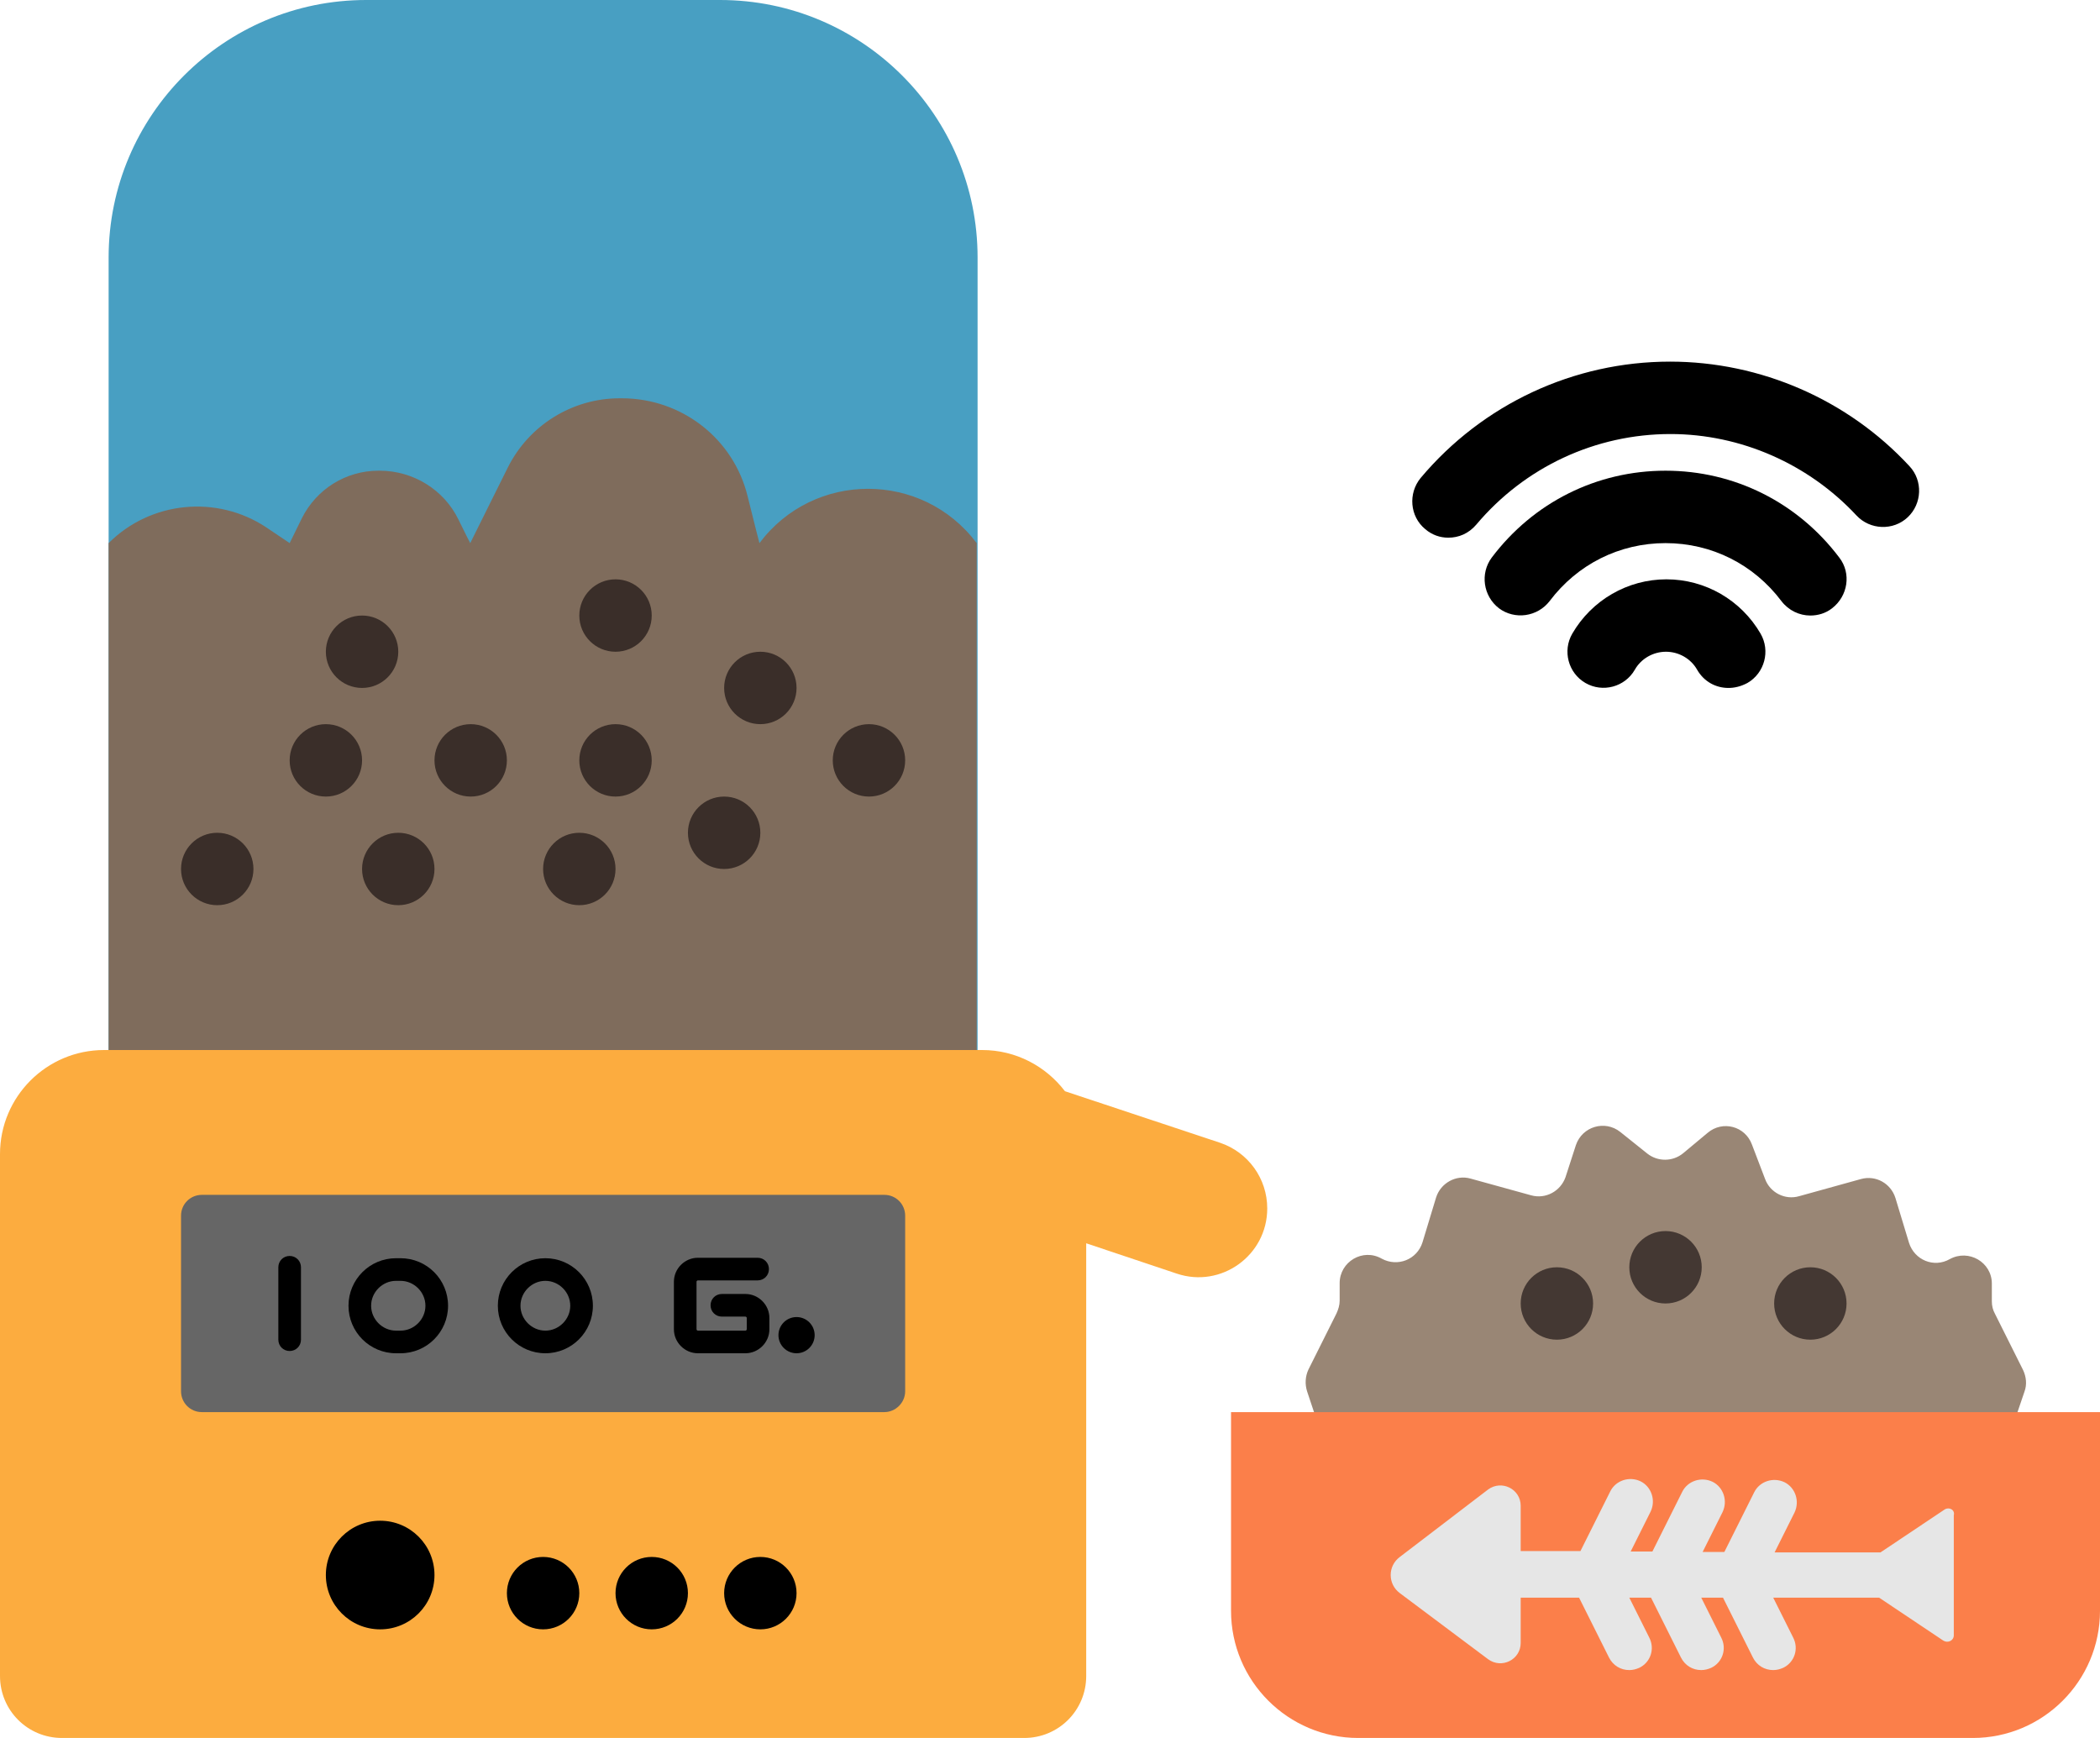 <?xml version="1.0" encoding="UTF-8"?><svg xmlns="http://www.w3.org/2000/svg" xmlns:xlink="http://www.w3.org/1999/xlink" height="384.0" preserveAspectRatio="xMidYMid meet" version="1.0" viewBox="24.0 64.0 464.0 384.0" width="464.0" zoomAndPan="magnify"><g><g id="change1_1"><path d="M405.9,216c-2.8,0-5.4-1.4-6.9-4c-1.4-2.5-4.1-4-6.9-4s-5.5,1.5-6.9,4c-2.2,3.8-7.1,5.1-10.9,2.9 c-3.8-2.2-5.1-7.1-2.9-10.9c4.3-7.4,12.2-12,20.8-12s16.5,4.6,20.8,12c2.2,3.8,0.9,8.7-2.9,10.9C408.6,215.7,407.2,216,405.9,216z" fill="inherit"/></g><g id="change1_2"><path d="M424,200c-2.4,0-4.8-1.1-6.4-3.2c-6.1-8.1-15.4-12.8-25.6-12.8s-19.5,4.7-25.6,12.8c-2.7,3.5-7.7,4.2-11.2,1.6 c-3.5-2.7-4.2-7.7-1.6-11.2C362.8,175,376.8,168,392,168s29.2,7,38.4,19.2c2.7,3.5,1.9,8.5-1.6,11.2C427.4,199.5,425.7,200,424,200 z" fill="inherit"/></g><g id="change1_3"><path d="M344,182.8c-1.8,0-3.6-0.6-5.1-1.9c-3.4-2.8-3.8-7.9-1-11.3c13.7-16.3,33.8-25.7,55.1-25.7c20,0,39.3,8.4,52.9,23.1 c3,3.2,2.8,8.3-0.4,11.3c-3.2,3-8.3,2.8-11.3-0.4c-10.6-11.4-25.6-18-41.1-18c-16.6,0-32.2,7.3-42.9,20 C348.5,181.9,346.3,182.8,344,182.8z" fill="inherit"/></g><g id="change2_1"><path d="M240,296H48V120.9C48,89.5,73.5,64,104.9,64h78.2c31.4,0,56.9,25.5,56.9,56.9V296z" fill="#489FC2"/></g><g id="change3_1"><path d="M240,302H48V184l0,0c9.3-9.3,23.9-10.7,34.8-3.5L88,184l2.7-5.5c3.2-6.4,9.7-10.5,16.9-10.5h0.3 c7.4,0,14.2,4.2,17.4,10.8c1.4,2.9,2.6,5.2,2.6,5.2l8.3-16.7c4.7-9.4,14.3-15.3,24.7-15.3h0.5c13.2,0,24.7,8.9,27.8,21.7 c1.4,5.7,2.6,10.3,2.6,10.3l0,0c12-16,36-16,48,0l0,0V302z" fill="#7F6C5C"/></g><g id="change4_1"><path d="M464,393H320l-7.2-21.6c-0.5-1.6-0.4-3.3,0.3-4.8l6.2-12.4c0.4-0.9,0.7-1.8,0.7-2.8v-3.9 c0-4.7,5.1-7.8,9.3-5.4l0,0c3.5,1.9,7.8,0.2,9-3.6l3-9.9c1-3.2,4.4-5.1,7.6-4.2l13.4,3.7c3.2,0.9,6.5-0.9,7.6-4l2.3-7.1 c1.4-4.1,6.4-5.6,9.8-2.9l6,4.8c2.3,1.8,5.6,1.8,7.9-0.1l5.4-4.5c3.3-2.8,8.3-1.5,9.8,2.6l2.9,7.6c1.1,3,4.4,4.7,7.5,3.8l13.7-3.8 c3.3-0.9,6.6,1,7.6,4.2l3,9.9c1.2,3.8,5.5,5.6,9,3.6h0c4.2-2.3,9.3,0.7,9.3,5.4v3.9c0,1,0.2,1.9,0.7,2.8l6.2,12.4 c0.7,1.5,0.9,3.2,0.3,4.8L464,393z" fill="#998675"/></g><g id="change5_1"><circle cx="368" cy="352" fill="#443833" r="8"/></g><g id="change5_2"><circle cx="392" cy="344" fill="#443833" r="8"/></g><g id="change5_3"><circle cx="424" cy="352" fill="#443833" r="8"/></g><g id="change6_1"><circle cx="96" cy="232" fill="#3A2E29" r="8"/></g><g id="change6_2"><circle cx="104" cy="208" fill="#3A2E29" r="8"/></g><g id="change6_3"><circle cx="128" cy="232" fill="#3A2E29" r="8"/></g><g id="change6_4"><circle cx="160" cy="232" fill="#3A2E29" r="8"/></g><g id="change6_5"><circle cx="160" cy="200" fill="#3A2E29" r="8"/></g><g id="change6_6"><circle cx="192" cy="216" fill="#3A2E29" r="8"/></g><g id="change6_7"><circle cx="216" cy="232" fill="#3A2E29" r="8"/></g><g id="change6_8"><circle cx="184" cy="248" fill="#3A2E29" r="8"/></g><g id="change6_9"><circle cx="152" cy="256" fill="#3A2E29" r="8"/></g><g id="change6_10"><circle cx="112" cy="256" fill="#3A2E29" r="8"/></g><g id="change6_11"><circle cx="72" cy="256" fill="#3A2E29" r="8"/></g><g id="change7_1"><path d="M293.6,316.5l-34.3-11.4c-4.2-5.5-10.8-9.1-18.3-9.1H47c-12.7,0-23,10.3-23,23v115.3 c0,7.6,6.1,13.7,13.7,13.7h212.6c7.6,0,13.7-6.1,13.7-13.7v-95.6l20,6.7c9.8,3.3,20-4,20-14.4v0C304,324.4,299.8,318.6,293.6,316.5 z" fill="#FCAC3F"/></g><g id="change8_1"><path d="M459.9,448H324.1c-15.5,0-28.1-12.6-28.1-28.1V376h192v43.9C488,435.4,475.4,448,459.9,448z" fill="#FB7F4A"/></g><g id="change9_1"><path d="M453.7,397.5l-14.2,9.5h-23.4l4.4-8.8c1.2-2.5,0.2-5.5-2.2-6.7c-2.5-1.2-5.5-0.2-6.7,2.2l-6.6,13.2h-4.8 l4.4-8.8c1.2-2.5,0.2-5.5-2.2-6.7c-2.5-1.2-5.5-0.2-6.7,2.2l-6.6,13.2h-4.8l4.4-8.8c1.2-2.5,0.2-5.5-2.2-6.7 c-2.5-1.2-5.5-0.2-6.7,2.2l-6.6,13.2H360v-10c0-3.7-4.2-5.8-7.2-3.6L333.3,408c-2.7,2-2.7,6,0,8l19.5,14.6c3,2.2,7.2,0.1,7.2-3.6 v-10h12.9l6.6,13.2c0.9,1.8,2.6,2.8,4.5,2.8c0.8,0,1.5-0.2,2.2-0.5c2.5-1.2,3.5-4.2,2.2-6.7l-4.4-8.8h4.8l6.6,13.2 c0.9,1.8,2.6,2.8,4.5,2.8c0.8,0,1.5-0.2,2.2-0.5c2.5-1.2,3.5-4.2,2.2-6.7l-4.4-8.8h4.8l6.6,13.2c0.9,1.8,2.6,2.8,4.5,2.8 c0.8,0,1.5-0.2,2.2-0.5c2.5-1.2,3.5-4.2,2.2-6.7l-4.4-8.8h23.4l14.2,9.5c1,0.6,2.3,0,2.3-1.2v-26.5 C456,397.6,454.7,396.9,453.7,397.5z" fill="#E6E6E6"/></g><g id="change10_1"><path d="M219.4,376H68.6c-2.6,0-4.6-2.1-4.6-4.6v-38.8c0-2.6,2.1-4.6,4.6-4.6h150.8c2.6,0,4.6,2.1,4.6,4.6v38.8 C224,373.9,221.9,376,219.4,376z" fill="#666"/></g><g id="change1_4"><circle cx="108" cy="412" fill="inherit" r="12"/></g><g id="change1_5"><circle cx="144" cy="416" fill="inherit" r="8"/></g><g id="change1_6"><circle cx="168" cy="416" fill="inherit" r="8"/></g><g id="change1_7"><circle cx="192" cy="416" fill="inherit" r="8"/></g><g id="change1_8"><path d="M88,362.5c-1.4,0-2.5-1.1-2.5-2.5v-16c0-1.4,1.1-2.5,2.5-2.5s2.5,1.1,2.5,2.5v16C90.5,361.4,89.4,362.5,88,362.5z" fill="inherit"/></g><g id="change1_9"><path d="M112.5,363h-1c-5.8,0-10.5-4.7-10.5-10.5s4.7-10.5,10.5-10.5h1c5.8,0,10.5,4.7,10.5,10.5S118.3,363,112.5,363z M111.5,347 c-3,0-5.5,2.5-5.5,5.5s2.5,5.5,5.5,5.5h1c3,0,5.5-2.5,5.5-5.5s-2.5-5.5-5.5-5.5H111.5z" fill="inherit"/></g><g id="change1_10"><path d="M144.5,363c-5.8,0-10.5-4.7-10.5-10.5s4.7-10.5,10.5-10.5s10.5,4.7,10.5,10.5S150.3,363,144.5,363z M144.5,347 c-3,0-5.5,2.5-5.5,5.5s2.5,5.5,5.5,5.5s5.5-2.5,5.5-5.5S147.5,347,144.5,347z" fill="inherit"/></g><g id="change1_11"><path d="M188.7,363h-10.5c-2.9,0-5.3-2.4-5.3-5.3v-10.5c0-2.9,2.4-5.3,5.3-5.3h13.2c1.4,0,2.5,1.1,2.5,2.5s-1.1,2.5-2.5,2.5h-13.2 c-0.1,0-0.3,0.1-0.3,0.3v10.5c0,0.1,0.1,0.3,0.3,0.3h10.5c0.1,0,0.3-0.1,0.3-0.3v-2.5c0-0.1-0.1-0.3-0.3-0.3h-5.2 c-1.4,0-2.5-1.1-2.5-2.5s1.1-2.5,2.5-2.5h5.2c2.9,0,5.3,2.4,5.3,5.3v2.5C194,360.6,191.6,363,188.7,363z" fill="inherit"/></g><g id="change1_12"><circle cx="200" cy="359" fill="inherit" r="4"/></g></g></svg>